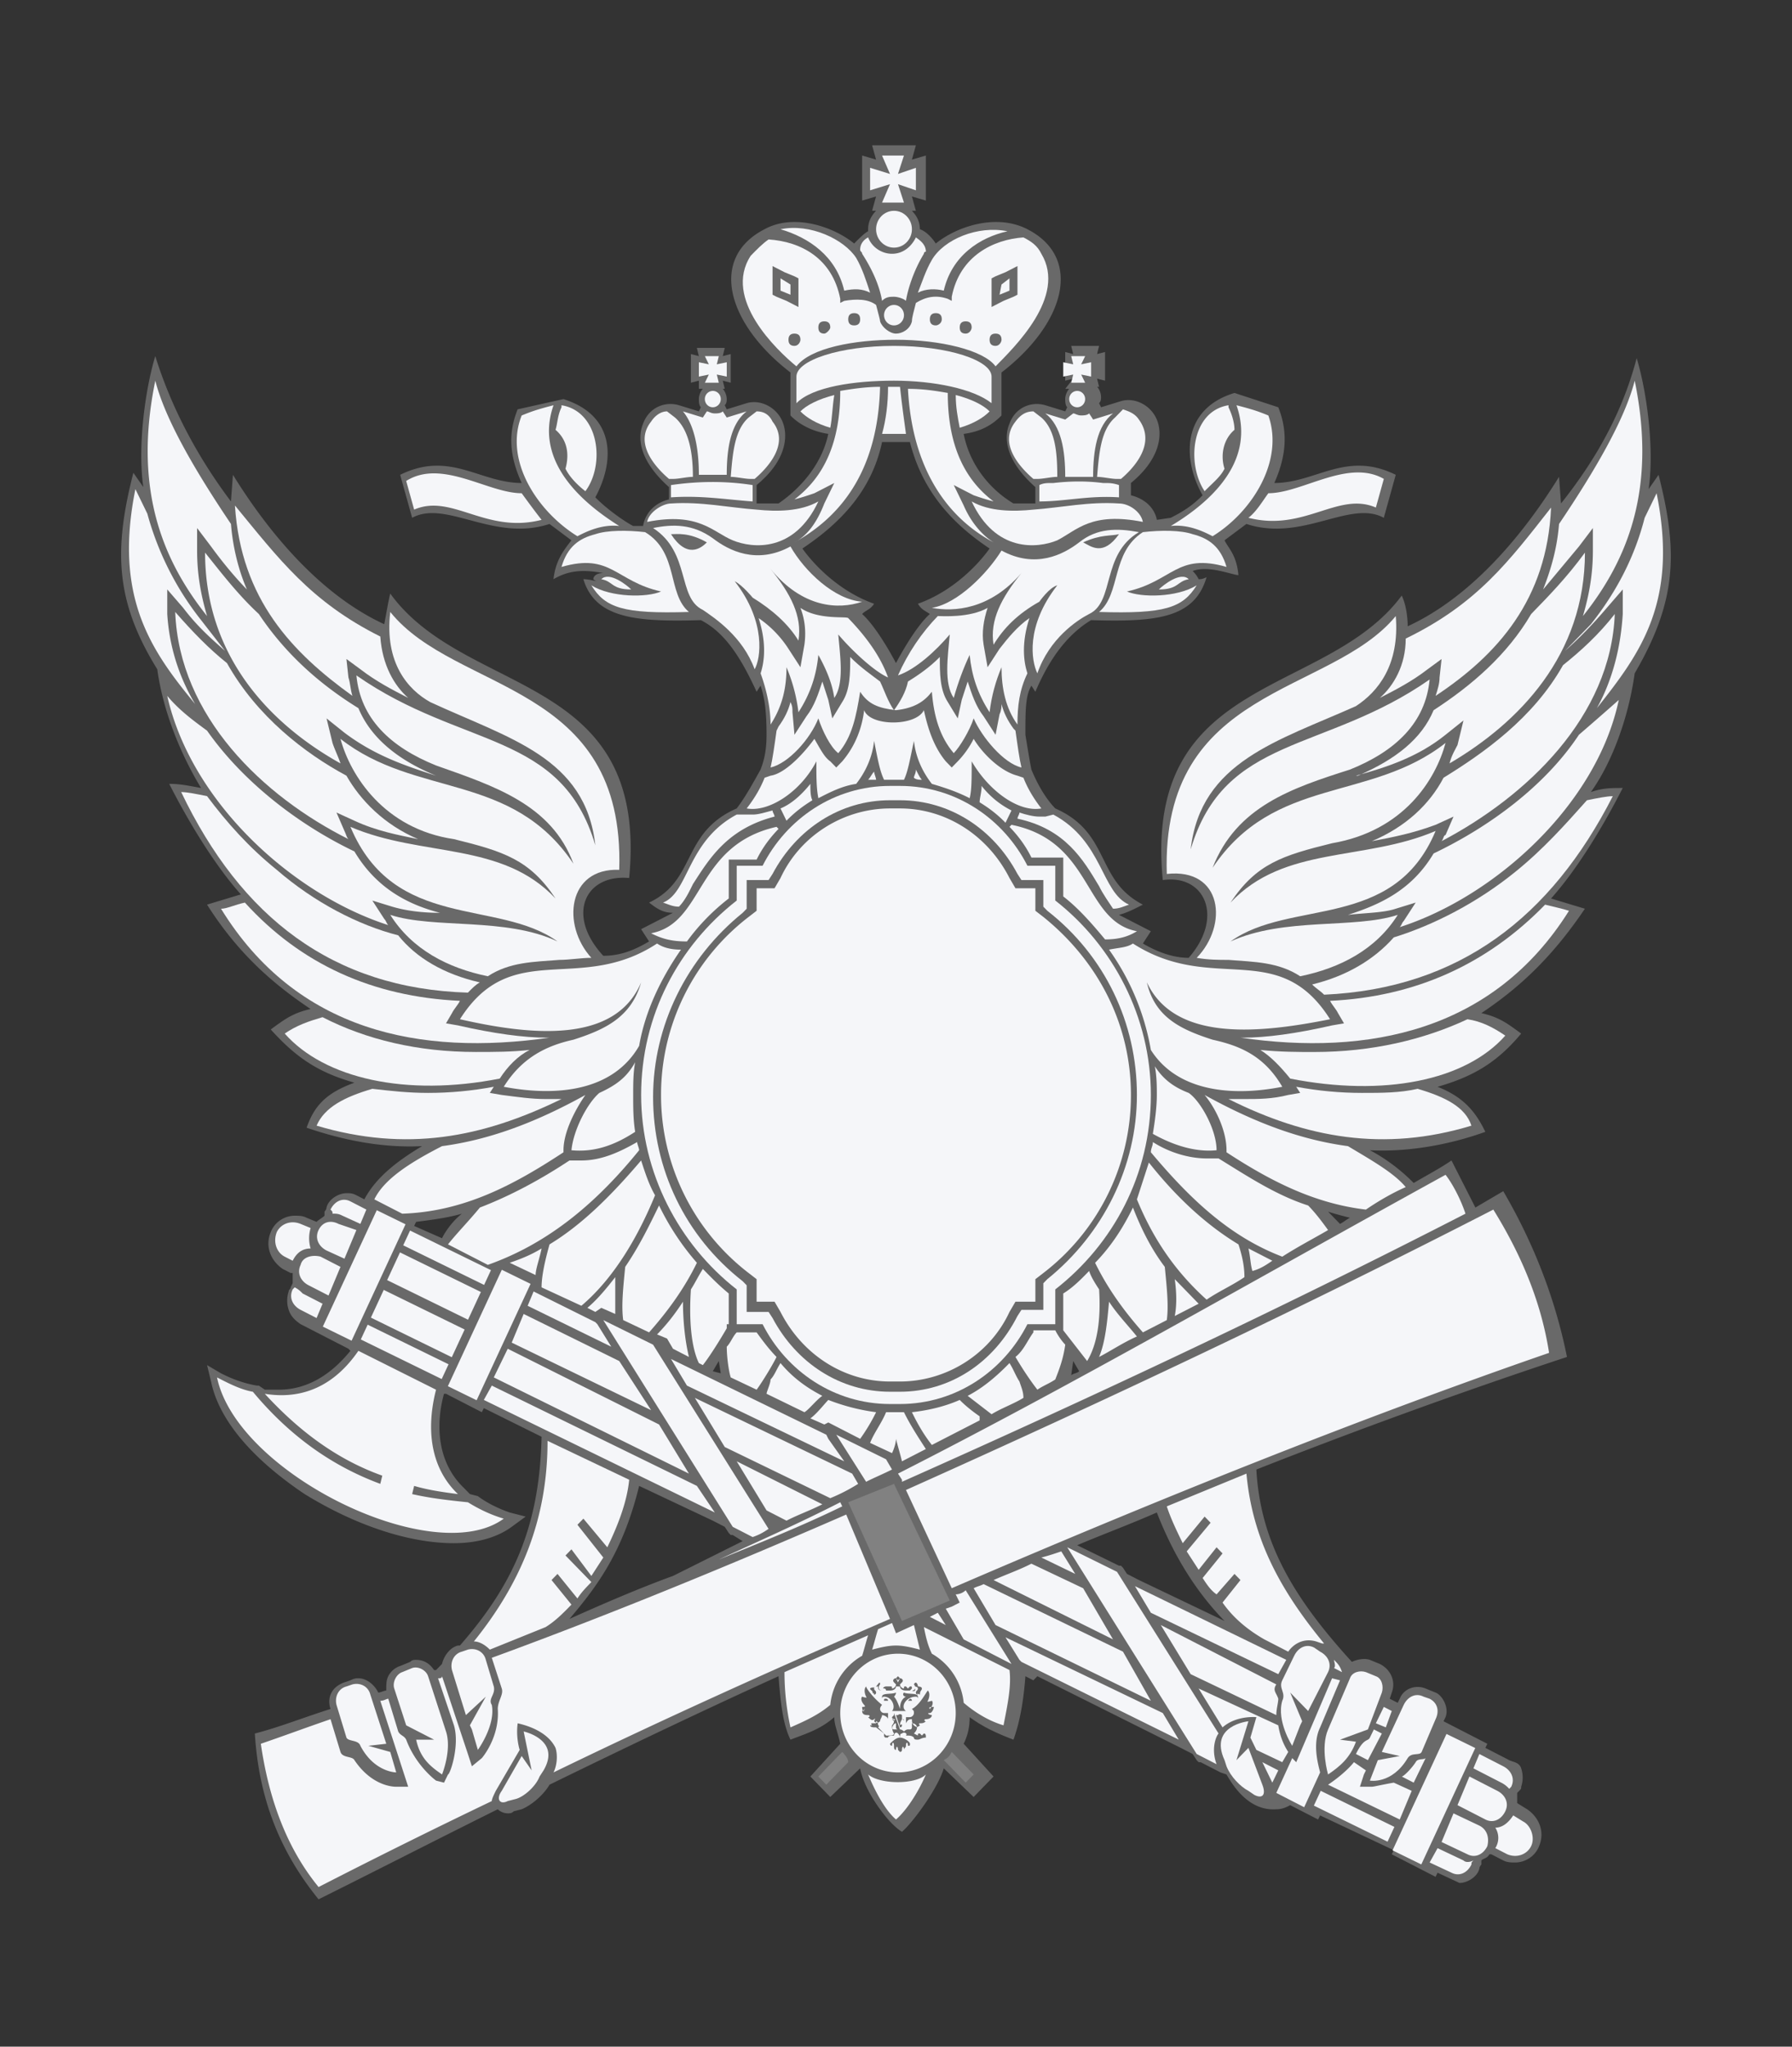 <svg width="198" height="226" fill="none" xmlns="http://www.w3.org/2000/svg"><rect width="100%" height="100%" fill="#333333" stroke="none"/><path opacity=".7" d="M183.258 52.432l-1.1 1.582c.66-4.52-.22-10.848-1.32-14.464-1.54 5.876-4.4 11.074-8.36 16.046l-.22-2.938c-4.62 7.458-10.34 13.56-16.72 16.498 0-1.13-.22-2.486-.66-3.39-8.36 11.3-28.6 8.588-26.4 31.414 4.62-.678 6.82 4.068 2.86 8.588-1.76 0-3.52-.678-5.06-1.582l.88-1.356-3.52-1.808c.88-.226 1.76-.678 2.64-1.13-5.28-2.712-3.52-7.91-9.68-10.622-1.1-1.13-1.98-2.712-2.64-4.294-.22-1.13-.44-2.486-.66-3.842 0-2.712 0-4.294.66-5.424l.44.678c1.54-3.616 3.52-6.328 6.16-7.91 7.26.226 11.44-.226 12.76-4.746-.44.226-.66.226-.88.226-.22-.452-.44-.678-.66-.904 1.76-.678 4.4.452 5.06.452-.22-2.26-1.1-2.938-1.54-3.842l2.42-1.808c6.16 2.034 11.44-2.712 15.18-.678l1.32-4.746c-5.5-2.712-8.8.904-13.42.904 1.32-2.938 1.54-5.65.44-8.362l-4.84-1.582c-5.94 1.808-5.72 7.458-3.52 11.3-1.32 1.356-2.64 2.034-3.52 2.486l-1.54.226s-.22-2.034-2.86-2.712v-1.356c3.3-2.712 3.52-5.424 2.86-7.006-.66-1.582-2.42-2.486-3.96-2.034l-2.2.678-.22-.452c.22-.226.22-.452.22-.678 0-.452-.22-.904-.44-1.13h.22l-.22-.904.88.226v-3.164l-.88.226.22-.904h-3.08l.22.904-.88-.226v3.164l.88-.226-.88 1.13h.44c-.22.226-.44.678-.44 1.13 0 .226 0 .678.22.904l-.22.452-2.2-.678c-1.54-.452-3.3.226-3.96 2.034-.66 1.582-.44 4.068 2.86 7.006v1.808h-2.42c-2.64-1.582-4.84-4.294-5.5-7.684 1.76-.226 3.08-.904 4.18-2.034v-4.746c7.04-5.424 9.02-12.656 2.86-15.82-3.52-1.808-7.92-.226-10.12 1.582-.44-.678-1.1-1.356-1.76-1.582 0-.678-.22-1.356-.88-2.034h.44l-.44-1.582 1.54.452v-4.972l-1.54.452.44-1.582h-4.84l.44 1.582-1.54-.452v4.972l1.54-.452-.44 1.582h.44c-.44.452-.88 1.13-.88 2.034v.226c-.44.226-1.1.904-1.54 1.356-2.2-1.808-6.6-3.39-9.9-1.582-6.16 3.164-4.18 10.396 2.86 15.82v4.746c1.1 1.13 2.64 1.808 4.18 2.034-.66 3.164-2.86 5.876-5.5 7.684h-2.42v-2.034c3.3-2.712 3.52-5.424 2.86-7.006-.66-1.582-2.42-2.486-3.96-2.034l-2.2.678-.22-.452c.22-.226.22-.452.22-.678 0-.452-.22-.904-.44-1.13h.22l-.22-.904.88.226v-3.164l-.88.226.22-.904h-3.08l.22.904-.88-.226v3.164l.88-.226v.904h.44c-.22.226-.44.678-.44 1.13 0 .226 0 .678.22.904l-.22.452-2.2-.678c-1.54-.452-3.3.226-3.96 2.034-.66 1.582-.44 4.068 2.86 7.006v1.356c-2.64.678-2.86 2.938-2.86 2.938h-1.1c-.88-.452-2.86-1.808-4.18-3.164 2.2-4.068 2.2-9.04-3.52-10.848l-5.06 1.13c-1.1 2.712-.88 5.198.44 8.136-4.62 0-7.92-3.616-13.42-.904l1.32 4.746c3.74-2.034 9.02 2.712 15.18.678l2.42 1.808c-.88 1.13-1.76 2.26-1.98 4.294 1.54-.904 3.08-1.13 5.5-.678-.88 0-1.1.452-1.1.678.22.226.44.226.44.226-.22 0-.88-.226-1.54-.226 1.32 4.294 5.72 4.746 12.98 4.52 2.64 1.356 4.4 4.068 6.16 7.91l.44-.678c.44 1.356.66 2.712.66 5.424 0 1.582-.22 2.712-.66 3.842-.88 1.582-1.76 3.164-2.64 4.294-6.16 2.712-4.4 7.91-9.68 10.396.88.678 1.54 1.13 2.64 1.13l-3.52 1.808.88 1.356c-1.54.904-3.08 1.582-5.06 1.582-4.18-4.52-1.98-9.04 2.86-8.588 2.2-22.826-18.04-19.888-26.4-31.414-.22.904-.44 2.26-.66 3.39-6.38-2.938-12.1-9.04-16.72-16.498l-.22 2.938c-3.74-4.972-6.6-10.396-8.36-16.046-1.1 3.616-1.98 9.944-1.32 14.464l-1.1-1.582c-2.2 8.588-1.98 14.238 2.64 21.696.66 4.746 2.64 9.492 4.84 13.108-1.32-.226-2.2-.452-3.52-.452 2.42 4.746 5.28 9.266 7.92 12.204l-3.74 1.13c3.3 5.198 7.04 8.588 11.44 11.526-1.98.452-2.86 1.13-4.4 2.26 2.86 3.164 5.28 4.746 9.24 5.876-3.08 1.13-4.4 2.486-5.28 4.972 3.96 1.356 8.36 2.26 12.76 2.034-2.64 1.582-5.06 3.39-6.38 5.876l-.88-.452c-.44-.226-.66-.226-1.1-.226-.88 0-1.98.678-2.2 1.582 0 .226-.22.452-.22.452v.452c-.22.226-.66.452-.88.678l-1.1-.452c-.44-.226-.88-.226-1.32-.226-1.1 0-2.2.678-2.64 1.808-.66 1.582 0 3.164 1.32 4.068l.88.452h.22v1.13l-.22.452c0 .226-.22.226-.22.452a3.217 3.217 0 000 2.034c.22.678.66 1.13 1.32 1.582l1.76.904-.44-.226.88.452 3.08 1.582.22.226c-2.2 2.712-4.84 4.294-7.92 4.294h-1.54l-.66-.452h-.22c-1.32-.226-2.64-.678-3.96-1.356l-1.54-.904.44 1.808c.88 4.294 4.62 8.588 10.34 12.43 5.5 3.39 11.44 5.424 16.5 5.424 2.64 0 4.84-.678 6.38-1.808l1.54-1.13-1.76-.452c-1.32-.452-2.64-1.13-3.52-1.808l-.88-.226-.66-.678c-3.08-2.938-3.08-7.232-2.2-10.396h.22l3.08 1.582.88.452.22-.452 6.38 3.164c-.22 10.17-3.3 16.498-9.02 23.052h-.22c-.88.226-1.54 1.13-1.76 2.034l-.66.678h-.22c-.44-.678-1.1-1.13-1.98-1.13-.22 0-.44 0-.66.226l-1.1.452a2.27 2.27 0 00-1.32 1.13c-.22.452-.22.904-.22 1.582-.22 0-.66.226-.88.226-.44-.904-1.32-1.582-2.2-1.582-.22 0-.44 0-.88.226l-.66.226c-1.32.452-1.98 1.582-1.54 2.938-2.86.904-5.72 2.034-8.36 2.712.44 7.006 2.64 12.882 7.04 18.306 6.82-3.39 13.42-6.78 19.8-9.944.22.226.66.452 1.1.452.22 0 .44 0 .66-.226l.88-.226c1.1-.452 2.42-1.582 3.08-2.712 9.24-4.52 17.82-8.588 25.3-11.978.22 2.712.44 5.198 1.32 7.006 1.76-.678 3.3-1.13 4.84-2.486 0 .904.44 1.808.66 2.938l-3.3 3.616 2.2 2.26 3.3-3.164c.44 2.486 3.08 6.102 4.62 7.006 1.1-.904 3.96-4.746 4.62-7.006l3.3 3.164 2.2-2.26-3.3-3.616c.44-.904.66-1.808.66-2.938 1.54 1.13 3.08 1.808 4.84 2.486.66-1.808 1.1-4.068 1.32-7.006l.88.452.44-.452 15.84 7.91 1.32.678.44.678.22.226h.22l2.2 1.13.66.226c.66 1.13 2.42 4.068 5.5 3.842.66 0 1.1-.226 1.54-.452l2.2 1.13.88.452.22-.452 8.14 3.842-.22.452.88.452 3.08 1.582.88.452.22-.452 2.42 1.13c-.66 0-.22 0 0 0 .88 0 1.98-.678 2.2-1.582 0-.226.22-.452.22-.452v-.452c.22-.226.66-.226.88-.678h.22l1.32.678c.44.226.88.226 1.32.226 1.1 0 2.2-.678 2.64-1.808.66-1.582 0-3.164-1.32-4.068l-1.1-.678v-1.13l.22-.226c.22-.226.22-.226.22-.452.22-.678.22-1.356 0-2.034-.22-.678-.88-.678-1.32-.904l-2.64-1.356.22-.452-.88-.452-3.08-1.582-.88-.452.22-.452c.44-1.13-.44-2.486-1.1-2.712l-1.1-.452c-1.1-.452-2.42 0-2.86 1.13l-.22.452-.88-.452.22-.678c.44-1.13 0-2.486-1.32-3.164l-1.1-.452c-.66-.226-1.54 0-1.98.226-6.6-7.232-10.12-13.334-10.56-21.244 10.34-4.068 22-8.362 34.32-12.43-1.32-6.554-3.74-12.656-7.04-18.306l-3.08 1.808-2.64-5.198c-1.32.904-2.64 1.582-4.18 2.486-1.32-1.356-3.08-2.712-4.84-3.616 4.4.226 9.02-.678 12.76-2.034-1.1-2.26-2.42-3.842-5.28-4.972 3.96-1.13 6.6-2.712 9.24-5.876-1.54-1.13-2.42-1.808-4.4-2.26 4.4-2.938 7.92-6.328 11.44-11.526l-3.74-1.13c2.64-2.938 5.5-7.458 7.92-12.204-1.32 0-2.2 0-3.52.452 2.42-3.39 4.18-8.362 4.84-13.108 4.62-7.91 4.84-13.334 2.64-21.922zm-64.02 98.988c-.22.226-.66.226-.88.452l.22-1.582.66 1.13zM97.458 48.816h3.08c1.32 5.198 4.4 8.814 8.8 11.752 0 0-2.86 4.294-7.92 6.102.44.678.66.678 1.32 1.13-1.76 1.582-3.74 5.424-3.74 5.424v.226-.226s-1.98-3.842-3.74-5.424c.44-.452.88-.452 1.32-1.13-5.06-1.808-7.92-6.102-7.92-6.102 4.4-2.938 7.7-6.554 8.8-11.752zm-17.82 102.83l-.88-.226.66-1.13.22 1.356zm-33.66-16.724c1.76-.226 3.52-.452 5.06-.904-.88.678-1.76 1.808-2.2 2.712l-3.08-1.356.22-.452zm16.94 43.844c3.08-3.616 5.94-7.458 7.7-14.69l8.14 3.842 1.32.678.44.678.22.226h.22l1.1.678-7.7 3.842c-3.74 1.356-7.92 3.164-11.44 4.746zm72.38.226l-9.46-4.52-1.32-.678-.44-.678-.22-.226h-.22l-4.62-2.26c2.64-1.13 5.72-2.26 8.8-3.616 1.76 4.52 4.18 8.588 7.48 11.978zm12.76-43.844l-1.32-1.356c.66.226 1.54.452 2.42.678-.44.226-.66.452-1.1.678z" fill="#818181"/><path d="M71.28 58.761c-1.98-.226-4.18-.226-5.5.226-1.76.452-3.08 1.356-3.74 3.616 5.5-1.582 5.94 1.582 11 2.712-1.54.678-5.5.678-7.7-.678 1.54 2.486 3.52 3.164 10.78 2.938-2.42-2.034-1.1-6.554-4.84-8.814z" fill="#F5F6F9"/><path d="M66.44 63.96c1.32.227 1.1 1.13 3.3 1.13-.44-.451-2.42-2.033-3.3-1.13zm59.839-5.199c1.98-.226 4.18-.226 5.5.226 1.76.452 3.08 1.356 3.74 3.616-5.5-1.582-5.94 1.582-11 2.712 1.54.678 5.5.678 7.7-.678-1.54 2.486-3.52 3.164-10.78 2.938 2.42-2.034 1.32-6.554 4.84-8.814z" fill="#F5F6F9"/><path d="M131.341 63.96c-1.319.227-1.1 1.13-3.299 1.13.439-.451 2.419-2.033 3.299-1.13z" fill="#F5F6F9"/><path d="M98.78 163.852l6.16 12.882-5.28 2.26-5.94-13.108 5.06-2.034zm-5.72 29.604l-2.641 2.712.88.904 2.42-2.486c0-.452-.44-.904-.66-1.13zm12.099 0c-.22.452-.439.678-.88.904l2.421 2.486.879-.904-2.42-2.486z" fill="#818181"/><path d="M74.14 53.564v1.356c3.3-.226 5.94.226 9.02.452v-1.808c-2.86-.452-5.94-.452-9.02 0zm.439-7.46l-.88-.678c-.66 0-1.32.452-1.76 1.13-1.98 2.486.66 5.198 1.98 6.328h.44c.66 0 1.54-.226 2.2-.226 0-2.712-.44-5.198-1.98-6.554zm9.021-.678l-.88.678c-1.54 1.356-1.76 3.842-1.98 6.554.66 0 1.54.226 2.2.226h.44c1.32-1.13 3.96-3.842 1.98-6.328-.44-.904-1.1-1.13-1.76-1.13zm-4.84-.453c.485 0 .88-.405.88-.904 0-.5-.395-.904-.88-.904a.892.892 0 00-.88.904c0 .5.393.904.88.904z" fill="#F5F6F9"/><path d="M77.218 52.432h3.08c0-2.938.44-5.65 2.2-7.006l-2.2.678-.44-.678c-.22.226-.66.226-.88.226-.44 0-.66-.226-.88-.226l-.44.678-2.2-.678c1.32 1.582 1.76 4.294 1.76 7.006zm.662-10.169h1.54l-.22-.904 1.1.226v-1.582l-1.1.226.22-.904h-1.54l.44.904-1.1-.226v1.582l1.1-.226-.44.904zm44.22 11.074h-.221c-1.759-.226-3.519-.226-5.499 0h-.22c-.44 0-.88 0-1.32.226v1.808c2.86 0 5.5-.678 8.8-.452v-1.355c-.661-.227-1.101-.227-1.54-.227zm3.738-7.005c-.44-.678-1.1-.904-1.759-1.13l-.88.904c-1.54 1.356-1.761 3.842-1.98 6.554.659 0 1.539.226 2.199.226h.44c1.321-1.13 3.96-3.842 1.98-6.554zm-10.777-.228l-.88-.678c-.659 0-1.32.226-1.98 1.13-1.98 2.486.66 5.198 1.98 6.328h.44c.66 0 1.54-.226 2.2-.226 0-2.712-.22-5.198-1.76-6.554zm3.957-1.131c.486 0 .88-.405.88-.904 0-.5-.394-.904-.88-.904a.892.892 0 00-.88.904c0 .5.394.904.88.904z" fill="#F5F6F9"/><path d="M117.699 46.328l-2.2-.678c1.76 1.356 2.2 4.068 2.2 7.006h3.081c0-2.938.439-5.65 2.199-7.006l-2.199.678-.44-.678c-.221.226-.661.226-.881.226-.44 0-.659-.226-.88-.226l-.88.678zm.661-4.065h1.54l-.439-.904 1.099.226v-1.582l-1.099.226.439-.904h-1.54l.22.904-1.1-.226v1.582l1.1-.226-.22.904zM86.24 30.737v1.356l1.099.452v-1.13l-1.1-.678zm12.538 7.457c-5.94 0-10.78 1.582-10.78 3.39v2.938c1.76-1.808 6.38-2.486 10.78-2.486 4.4 0 8.8.904 10.78 2.486v-2.938c0-1.808-4.84-3.39-10.78-3.39zm5.501-6.101c.88-3.842 3.96-5.876 7.04-6.554-3.301-.678-7.04.904-8.36 3.164-.66 1.13-1.1 2.486-1.54 3.616.88-.452 1.98-.452 2.86-.226zm-11 .001c1.1-.226 1.98-.226 2.86.226-.44-1.356-.88-2.712-1.54-3.842-1.32-2.034-5.06-3.842-8.36-3.164 3.08.904 6.16 2.938 7.04 6.78z" fill="#F5F6F9"/><path d="M88.44 45.427c.66.678 1.76 1.356 3.3 1.808.22-1.13.22-2.26.44-3.616-1.76.452-3.08 1.13-3.74 1.808zm11-2.713h-1.319c0 1.808-.22 3.616-.66 5.198h2.64c-.22-1.582-.44-3.164-.66-5.198zm6.161.905c0 1.356.22 2.486.44 3.616 1.54-.452 2.64-1.13 3.3-1.808-.66-.678-1.98-1.356-3.74-1.808zm-6.822-16.273c1.093 0 1.98-.91 1.98-2.034 0-1.123-.887-2.034-1.98-2.034s-1.98.91-1.98 2.034c0 1.123.886 2.034 1.98 2.034zm-1.32-4.973h2.42l-.66-2.034 1.979.678V18.53l-1.98.678.66-2.034h-2.42l.88 2.034-2.2-.678v2.486l2.2-.678-.88 2.034zm12.981 10.172l1.099-.452v-1.356l-.88.678-.219 1.13z" fill="#F5F6F9"/><path d="M115.06 28.024c-.44-.904-1.1-1.356-1.98-1.808-3.3.226-7.04 2.034-7.92 6.554v.452l-.44-.226c-1.32-.452-2.42-.226-3.52.452-.22.904-.44 1.582-.44 2.034-.22.904-1.1 1.356-1.76 1.356-.66 0-1.54-.678-1.76-1.356 0-.226-.22-.904-.44-1.808-.88-.678-2.2-.678-3.52-.452l-.44.226v-.452c-.88-4.52-4.4-6.328-7.92-6.554-.66.452-1.32 1.13-1.98 1.808-3.08 4.746 2.86 10.396 5.06 12.204 1.54-2.034 6.38-2.938 11-2.938 4.84 0 9.68 1.13 11 2.938 1.98-2.034 7.92-7.684 5.06-12.43zM85.8 32.77l-.44-.226V29.38l1.32.678 1.1.452.44.226V33.9l-1.32-.678-1.1-.452zm1.98 5.424c-.44 0-.66-.226-.66-.678 0-.452.22-.678.66-.678.44 0 .66.226.66.678 0 .226-.22.678-.66.678zm3.3-1.356c-.44 0-.66-.226-.66-.678 0-.452.22-.678.66-.678.44 0 .66.226.66.678 0 .226-.44.678-.66.678zm3.3-.904c-.44 0-.66-.226-.66-.678 0-.452.22-.678.66-.678.44 0 .66.226.66.678 0 .452-.22.678-.66.678zm9.02 0c-.44 0-.66-.226-.66-.678 0-.452.22-.678.66-.678.44 0 .66.226.66.678 0 .452-.44.678-.66.678zm3.3.904c-.44 0-.66-.226-.66-.678 0-.452.22-.678.66-.678.44 0 .66.226.66.678 0 .226-.22.678-.66.678zm3.3 1.356c-.44 0-.66-.226-.66-.678 0-.452.22-.678.66-.678.44 0 .66.226.66.678 0 .226-.22.678-.66.678zm-.44-4.294v-3.164l.44-.226 1.1-.452 1.32-.678v3.164l-.44.226-1.1.452-1.32.678z" fill="#F5F6F9"/><path d="M98.78 35.933c.608 0 1.1-.506 1.1-1.13 0-.624-.492-1.13-1.1-1.13-.608 0-1.1.506-1.1 1.13 0 .624.492 1.13 1.1 1.13zm-1.321-2.711c.44-.452.88-.452 1.32-.452.44 0 1.1.226 1.32.452.22-1.356.88-3.39 1.98-5.198 0 0 0-.226.22-.226 0-.678-.44-1.13-1.1-1.582-.44.904-1.32 1.808-2.64 1.808-1.1 0-2.2-.678-2.64-1.808-.44.226-.88.678-.88 1.356 0 .226.22.226.22.452 1.32 2.034 1.98 3.842 2.2 5.198zm62.262 96.503c-21.78 11.978-40.92 23.052-60.5 32.996l.44.678v.226c19.8-8.814 40.7-18.532 62.26-29.606-.44-1.356-1.32-3.164-2.2-4.294zM93.06 166.337l-.22-.452c-4.4 2.26-9.02 4.294-13.42 6.328 4.4-1.808 9.02-3.616 13.64-5.876zm71.94-32.77c-20.68 10.622-42.68 21.018-64.9 30.962l5.06 10.848c22-9.492 44.44-18.532 66-25.99-.88-5.65-3.08-10.848-6.16-15.82zM54.34 183.061l1.1 3.39c.22.678-.44 1.356-.44 2.26.22 3.164-1.76 5.424-1.76 5.424l-1.1.904-.44-1.356-2.86-8.588c0 .226-.22.226-.44.226l1.76 5.198c.66 2.26-.44 5.424-.66 5.424l-.44.904-.88-.226s-2.2-1.582-3.3-4.52c-.22-.452-.66-.452-.88-.904l-1.1-3.616c-.22 0-.44.226-.88.226l2.64 8.136.44 1.356h-1.32c-.22 0-2.64 0-4.62-2.938-.22-.452-1.32-.226-1.54-.904l-1.1-3.616c-2.64.904-5.06 1.808-7.7 2.712.88 6.102 2.86 11.526 6.38 15.82a778.176 778.176 0 0119.14-9.492c0-.226.22-.678.44-1.13l2.64-4.52s-.44-1.356-.22-2.938c1.98.452 3.52 1.356 4.18 2.712.22.678.22 1.808-.22 2.712 12.1-5.876 24.64-11.526 37.18-16.95l-4.84-11.526c-12.98 5.65-26.18 11.074-39.16 15.82zm-2.641-17.174s-.22 0 0 0c-2.2-.226-4.18-.452-6.16-.904l.22-.904c1.54.452 3.08.678 4.84.904-3.08-2.938-3.52-7.232-2.42-11.526l-8.58-4.294c-2.64 3.842-6.16 5.424-10.34 4.746 3.74 4.068 7.92 7.232 12.98 9.04l-.22.904c-5.5-2.034-10.12-5.424-14.08-10.17-1.32-.226-2.64-.904-3.96-1.582 2.2 10.622 23.98 21.244 31.68 15.594-1.54-.452-2.86-1.13-3.96-1.808zm-17.378-30.284l-1.1-.452c-1.1-.452-2.2 0-2.64.904-.44 1.13 0 2.26.88 2.712l.88.452c.44-.904 1.1-1.356 1.98-1.356a3.952 3.952 0 010-2.26zm133.977 65.536l-1.1-.678c-.44.678-1.1 1.356-1.98 1.356a2.1 2.1 0 010 2.26l1.32.678c1.1.452 2.2 0 2.64-.904.44-.904 0-2.26-.88-2.712zm-8.473-9.67l-5.96 12.854 3.178 1.554 5.96-12.853-3.178-1.555zM55.446 140.213l-5.96 12.854 3.178 1.555 5.96-12.854-3.178-1.555zm-13.816-6.578l-5.96 12.854 3.178 1.555 5.96-12.854-3.178-1.555zm25.029 12.136l14.3 22.826 2.2 1.13c.66-.226 1.1-.452 1.76-.904l-12.76-20.34-5.5-2.712zm25.74 12.655l3.3 5.198c.88-.452 1.98-.904 2.86-1.356l-.66-1.13-5.5-2.712zm13.199 17.629l.44.904-.88.452-.659.226 1.98 3.39 5.28 2.712-5.06-8.136a1.66 1.66 0 01-1.101.452zm12.323-5.201l14.3 22.826 2.199 1.13c-.659-1.808 0-3.164.221-3.39l-11.221-17.854-5.499-2.712zm30.14 14.694l-.88-.226-3.96 9.266-.44-.452-1.76 3.842 3.08 1.582 1.76-3.842c-.22-.904-.88-3.164 0-4.972l2.2-5.198zm-93.722-32.546l-.88 1.582 25.52 12.43-1.98-2.938-22.66-11.074zm18.481 4.294l-16.72-8.362-1.54 3.164 21.56 10.622-3.3-5.424zm-4.4-7.006l-10.56-5.198-1.32 3.164 15.4 7.458-3.52-5.424zM66 146.224l-.22-.226-6.82-3.39-.66 1.582 9.24 4.52-1.54-2.486zm-33.44-4.071l-.22.226c-.44.904 0 1.808.88 2.26l1.76.904.66-1.582-2.2-1.13c-.22-.226-.44-.452-.88-.678zm8.063 4.122l-.756 1.632 8.937 4.373.757-1.632-8.938-4.373zm-7.403-6.609c-.44.904 0 1.808.88 2.26l2.2 1.13 1.32-3.164-2.2-1.13c-.88-.226-1.98 0-2.2.904zm9.18 2.769l-1.419 3.061 8.938 4.373 1.42-3.061-8.939-4.373zm-7.2-6.61c-.44.904 0 1.808.88 2.26l1.98.904 1.32-3.164-1.98-.678c-.88-.452-1.76-.226-2.2.678zm8.994 2.468l-1.419 3.061 8.938 4.373 1.42-3.061-8.939-4.373zm-7.455-4.276c.44 0 .66 0 1.1.226l1.98.904.66-1.582-1.76-.904c-.88-.452-1.76 0-2.2.904.22.226.22.226.22.452zm8.57 1.864l-.757 1.631 8.938 4.373.756-1.631-8.937-4.373zm65.79 44.917l1.54 2.486.221.226 17.38 8.588-1.761-2.938-17.38-8.362zm34.828 16.951l-.757 1.632 8.144 3.985.756-1.633-8.143-3.984zM93.28 161.364l-1.76-2.486-.22-.452-17.16-8.362 1.76 2.938 17.38 8.362zm72.819 33.677l-2.641-1.356-.659 1.582 3.08 1.582c.44.226.659.452.88.678l.219-.226c.44-.904 0-1.808-.879-2.26zm-4.398 10.394l-2.86-1.356-.88 1.582 2.42 1.13c.88.452 1.759 0 2.199-.904 0-.226 0-.226.221-.452-.44.226-.88.226-1.1 0zm1.76-3.842l-2.861-1.356-1.32 3.164 2.86 1.356c.88.452 1.761 0 2.2-.904.22-.904 0-1.808-.879-2.26zm1.979-3.844l-3.08-1.582-1.32 3.164 3.08 1.582c.88.452 1.76 0 2.2-.904.44-.904 0-1.808-.88-2.26zm-80.739-30.962l2.2 1.13c1.32-.678 2.64-1.13 3.96-1.808l-9.46-4.746 3.3 5.424zm-7.923-12.427l3.3 5.424 11.66 5.65a19.9 19.9 0 003.08-1.582l-.66-1.13-17.38-8.362zm25.963 24.179l1.759.904-.879-1.356-.88.452zm14.52-7.23c-.66.226-1.32.452-2.2.678l3.74 1.808-1.54-2.486zm2.419 4.07l-5.72-2.712c-1.32.678-2.64 1.13-4.18 1.808l13.199 6.554-3.299-5.65zm4.401 7.003l-15.4-7.458c-.44.226-.66.226-1.1.452l2.42 4.068 17.16 8.362-3.08-5.424zm17.159 2.484l.881-1.582-16.72-8.136 1.759 2.938 14.08 6.78zm-.22 1.131l-12.76-6.554 3.299 5.424 9.461 4.52c0-.678.219-1.356.219-1.808-.219-.678-.659-.904-.219-1.582zm-8.581.453l2.641 4.294c1.54-1.356 3.739-1.13 3.739-1.13l-.66 2.26.66 1.356 2.86 1.356.66-1.13c-.439-.678-.879-1.582-1.1-2.938l-8.8-4.068zm8.14 10.396l.661-1.356-1.761-.904 1.1 2.26zm13.201-7.911l-.88-.452-.88 1.808 1.1.452.66-1.808zm-1.099 2.487l-.88-.452-.441.904c-.219.452-.659 0-1.539 1.808l1.32.678 1.54-2.938zm3.52 5.424l1.32-2.712c-.22.226-.881 0-1.1.452-.44.678-1.321 1.582-1.54 1.582l1.32.678zm-4.62.452h-1.321l.44-1.356.221-.452-1.32-.904c-1.1 1.356-2.861 2.486-2.861 2.486l7.92 3.842 1.321-3.164-1.98-.904c-1.321.226-2.201.452-2.42.452zM99.22 182.607c-3.52 0-6.38 2.938-6.38 6.554s2.86 6.554 6.38 6.554 6.38-2.938 6.38-6.554-2.86-6.554-6.38-6.554zm1.54 4.068c.44 0 .44-.452.22-.678.22-.452.44 0 .44.226 0 0 .44 0 .44.226s-.22.226-.22.678c0 0-.44-.226-.22 0 0 0-.22 0-.22-.226s.22-.226.22-.452-.44-.226-.44-.226c.22.226.22.678-.22.452 0 .226 0 0 0 0zm-.66 2.26h-1.54c.44-.452 0-1.582-.88-1.582-.22 0-.22.226-.22.226v-.226c0-.452 1.1-.226 1.54-.452 0 .226-.22.452-.22.452.22.226.44.678.66 1.356 0-.678.22-1.13.66-1.356-.22 0-.44-.226-.22-.452.44.226 1.54 0 1.54.452v.226s0-.226-.22-.226c-1.1 0-1.76 1.13-1.1 1.582zm.66-1.13h-.44l.22-.226s.22 0 .22.226zm-1.32 2.712s.22-.226.22 0-.22.226-.22.226l-.44-1.356h.22s.22-.226.44 0v.226-.226.452c.22 0 .22 0 .22.226 0-.226-.22-.226-.22-.226-.22.452-.22.452-.22.678zm-.66-.452s0 .226 0 0c0 0-.22 0 0 0l-.22-.226s.22 0 .22.226c0-.226.22-.226.22-.226-.22 0-.44 0-.44-.226l.22-.226v-.226l.66 1.808h-.66s-.22 0-.22-.226v-.226s.22-.226.22-.452zm-.66-2.26h-.44c0-.226 0-.226.22-.226 0 0 .22 0 .22.226zm2.2-2.034v.452-.452zm-1.1-.678l.22.226-.22.226-.22-.226.22-.226zm-1.32.678v.452-.452zm0 .452h.44c.22 0 .22 0 .22.226.22 0 .44-.226.44-.452l-.22-.226c-.22-.226 0-.452.22-.452l.22.452.22-.452c.22 0 .44.226.22.452l-.22.226c0 .226.22.452.44.452 0-.226 0-.226.22-.226l.22.226.22-.226c.22 0 .22 0 .22.226l-.22.226h-.44c-.44 0-.66-.226-.66-.452H99c0 .226-.22.452-.66.452h-.44s0-.226-.22-.226 0-.226.22-.226zm-1.1 0c.22-.226.44-.678.44-.226-.22.226-.22.678.22.678-.44 0-.44-.226-.44-.452 0 0-.44 0-.44.226s.22.226.22.452c0 0 0 .226-.22.226 0-.226-.22-.226-.22 0 .22-.452-.22-.452-.22-.678.22-.226.66 0 .66-.226zm-1.54 2.26c.22 0 .44 0 .22-.226s-.44-.678-.22-.904c0 0 .66.226.44 0-.22-.452-.22-.904 0-1.13 0 .226.88 1.356 1.76 2.034 0 0-.22.226-.22.452s.22.452.44.452h.44v.678c0-.226-.44-.452-.66-.452 0 .226-.22.452-.22.678-.22.226-.44.226-.66 0 0 0 .22-.452 0-.226s-.44 0-.66-.226c.22 0 .22-.226 0-.226s-.66 0-.66-.452c0 0 .44-.226.22-.226 0 .452-.22.226-.22-.226zm6.16 3.616c-.22 0-.44 0-.44-.226-.22-.226-.44-.226-.88-.226.22-.226-.22-.452-.44-.226-.22 0-.22.226-.22.452.44 0 1.1.452 1.1.678 0 .226 0 .226-.22.226 0-.452-.22-.452-.22 0 0 .226-.22.226-.22.452 0-.452-.22-.452-.22 0 0 .226-.22.226-.22.226l-.22-.226c0-.452-.22-.452-.22 0-.22 0-.22-.226-.22-.452 0-.452-.22-.452-.22 0-.22 0-.22-.226-.22-.226.22-.226.66-.678 1.1-.678 0-.226-.22-.452-.22-.452-.22-.226-.44 0-.44.226-.22 0-.66 0-.66.226l.22.226-.22-.226h-.22c-.22 0-.22-.226-.22-.226v-.226l-.88-.678h-.22s-.44 0-.44-.226h.22s-.22-.226 0-.226h.44v-.226c.22 0 .22.452.22.452s.22 0 0 .226l.88.904h.22c.22 0 .66 0 .66-.226-.44-.678 0-1.13.22-1.13v.452c0 .226.22.226.22.226h.22c.22 0 .44.226.44.226s.22-.226.44-.226h.22c.22 0 .22-.226.22-.226v-.452c.44 0 .88.452.22 1.13l.44.226c0-.226 0-.226.22-.226l.22.226.22-.226c.22 0 .22.226.22.452-.44 0-.66.226-.88.226zm-.22-1.13h.44-.44zm1.98-2.486c0 .226-.22.678-.44.678-.44 0 0 .226.22.226 0 .226-.22.452-.66.452-.22 0-.22.226 0 .226-.22.226-.44.226-.66.226-.22 0 0 .226 0 .226-.22.226-.44.226-.66 0-.22-.226-.22-.452-.22-.678-.22 0-.44 0-.66.452v-.678h.44c.22 0 .44-.226.44-.452s0-.226-.22-.452c.88-.452 1.54-1.808 1.76-2.034.22.226.22.678 0 1.13-.22.226.44 0 .44 0 .22.226 0 .678-.22.904-.22-.226.22-.226.44-.226zM61.16 44.749c-1.76.452-2.42.678-3.52 1.13C55.66 50.85 59.4 56.5 63.8 59.213c.88-.452 2.64-1.356 4.62-1.13-5.06-3.164-9.24-7.684-7.26-13.334zm75.461 0c1.76.452 2.42.678 3.52 1.13 1.76 4.972-1.76 10.622-6.16 13.334-.88-.452-2.64-1.356-4.62-1.13 5.28-3.164 9.24-7.684 7.26-13.334zM57.64 54.465c-3.74 0-8.8-3.842-12.76-1.356l.88 3.164c4.18-1.808 7.92 2.712 14.08 1.13-.88-1.13-1.54-2.034-2.2-2.938z" fill="#F5F6F9"/><path d="M62.48 51.755c.44.904 1.32 1.808 2.2 2.486 2.2-2.938 1.54-8.814-2.64-9.492v.226c-.44.904-.44 1.808-.66 2.486 1.32 1.13 1.54 2.712 1.1 4.294zm77.661 2.709c-.66.904-1.32 2.034-2.2 2.712 6.16 1.582 9.9-2.938 14.08-1.13l.88-3.164c-3.96-2.26-9.02 1.582-12.76 1.582zm-4.843-2.709c-.44-1.356-.219-3.164 1.1-4.294 0-.678-.22-1.582-.66-2.486v-.226c-4.18.678-4.619 6.554-2.639 9.492.879-.904 1.759-1.582 2.199-2.486zM87.78 59.89c5.72-3.164 9.24-8.588 9.46-17.176-1.54 0-3.08.226-4.4.452 0 5.65-1.76 9.492-5.06 11.978.88-.226 1.54-.452 2.2-.678l2.2-1.13-1.1 2.26c-.88 2.26-1.98 3.616-3.3 4.294zm22-.002c-1.1-.678-2.419-2.034-3.299-4.068l-1.1-2.26 2.2 1.13c.659.226 1.32.452 2.199.678-3.299-2.486-5.06-6.328-5.06-11.978-1.319-.226-2.639-.452-4.4-.452.44 8.362 3.96 14.012 9.46 16.95zm5.499 41.361l-.88-.678v-2.486h-2.2l-.66-1.13c-2.42-4.746-7.04-7.684-12.1-7.684h-1.1c-5.06 0-9.9 2.938-12.1 7.684l-.66 1.13h-1.98v2.486l-.88.678a24.74 24.74 0 00-9.68 19.662 24.74 24.74 0 009.68 19.662l.88.678v2.486h1.98l.66 1.13c2.42 4.746 7.04 7.684 12.1 7.684h1.1c5.06 0 9.9-2.938 12.1-7.684l.66-1.13h2.2v-2.486l.88-.678a24.74 24.74 0 009.68-19.662c0-7.684-3.52-14.69-9.68-19.662zm-7.7 41.132h-17.6v-3.842h1.32v-2.034h.88v-1.808h1.54v-12.204h-2.2v-6.328h2.2v-1.13h-.88v-1.582h-.88v-3.39h.88v-1.582h1.1v-1.13c-1.54-1.582-3.08-4.52-1.54-6.554 1.54-2.034 4.62-.678 4.62-.678v-1.13h-.22l.22-.452-.44.226v-3.616l.44.226-.22-.452h3.52l-.22.452.44-.226v3.616l-.44-.226.22.452h-.22v1.13s3.3-1.356 4.62.678c1.54 2.26 0 4.972-1.32 6.554v1.13h1.1v1.582h1.1v3.39h-.88v1.582h-.88v1.13h2.2v6.328h-2.2v12.204h1.54v1.808h.88v2.034h1.32v3.842z" fill="#F5F6F9"/><path d="M94.6 106.221h2.2c0-2.034-.44-4.52-1.54-5.65l-.66-.678c-.66 0-1.1.226-1.54.904-1.32 2.034.44 4.52 1.54 5.424zm9.24 2.712H93.72v.904h10.12v-.904zm.66 1.582H92.84v1.582h11.66v-1.582zm-1.539 4.066h-8.14v1.582h8.14v-1.582zm-.22-7.684h-7.92v1.356h7.92v-1.356zm0-.676c1.099-1.13 2.86-3.39 1.539-5.198-.44-.678-.88-.904-1.539-.904l-.66.678c-1.101.904-1.54 3.616-1.54 5.65h2.2v-.226zm-4.622-8.589h1.32l-.22-.904.66.226v-1.13l-.66.225.22-.904h-1.32l.22.904-.88-.226v1.13l.88-.225-.22.904zm.663 2.261c.486 0 .88-.405.88-.904a.893.893 0 00-.88-.904.892.892 0 00-.88.904c0 .5.394.904.88.904z" fill="#F5F6F9"/><path d="M97.46 106.221h2.42c0-2.26.44-4.972 1.761-6.102l-1.76.678-.22-.678c-.22.226-.44.226-.88.226-.22 0-.66 0-.88-.226l-.22.678-1.76-.678c1.32 1.13 1.54 3.842 1.54 6.102zm6.38 6.779H93.72v.904h10.12V113zm.44 22.601H93.06v1.13h11.22v-1.13zm1.1 1.584h-13.2v1.356h13.2v-1.356zm1.32 2.032H90.86v2.034h15.84v-2.034zm-3.739-4.295V122.04h-8.14v12.656h8.14v.226zm-1.98-11.526h.66v9.718h-.66v-9.718zm-2.42 0h.66v9.718h-.66v-9.718zm-2.42 0h.66v9.718h-.66v-9.718zm.219-4.069h.22v-.452l-.22.452z" fill="#F5F6F9"/><path d="M92.399 116.84v4.52h12.54v-4.52h-12.54zm2.42 3.39c-.22 0-.44 0-.66-.226v-.452h.22l.22.226h.22c.22 0 .44 0 .44-.226s0-.226-.44-.226h-.22c.22 0 .22 0 .22-.226s-.22-.226-.22-.226h-.22v.226h-.22v-.452c.22 0 .44-.226.66-.226.44 0 .66.226.66.452s0 .452-.22.452c.22 0 .22.226.22.452s-.44.452-.66.452zm2.86-.226h-.88v-.226h.22l-.22-.226h-.66v.226h.22v.226h-.66v-.226h.22l.66-1.582h.22l.88 1.808zm1.98.226H99l-.66-.904v.452h.22v.226h-.88v-.226h.22v-1.356h-.22v-.226h.88v.226h-.22v.678l.44-.678v-.226h.66v.226h-.22l-.44.452.66.904.22.452c0-.226 0-.226 0 0zm.88 0c-.66 0-.88-.452-.88-.904 0-.678.22-.904.88-.904.661 0 .88.452.88.904s-.44.904-.88.904zm2.86 0h-.88v-.226h.22v-.678h-.66v.452h.22v.226h-.88v-.226h.221v-1.356h-.221v-.226h.88v.226h-.22v.452h.66v-.452h-.22v-.226h.88v.226h-.219v1.356l.219.452c0-.226 0-.226 0 0z" fill="#F5F6F9"/><path d="M100.54 118.424c-.22 0-.44.226-.44.678 0 .452.22.678.44.678s.44-.452.44-.678c-.22-.226-.22-.678-.44-.678zm47.74 66.22c.22 0 .22 0 0 0-.22-.678-.44-.904-.88-1.356 0 .226.219.678 0 .904l.88.452zm-61.601-.001c0 2.034.22 4.068.66 6.102 1.54-.678 3.08-1.356 4.4-2.486a7.057 7.057 0 013.52-5.424c.22-.678.44-1.582.66-2.26l-9.24 4.068zm11.883-5.423l-1.54.678c-.22.678-.44 1.582-.66 2.26.88-.226 1.759-.452 2.64-.452.88 0 1.759.226 2.639.452l-.659-2.712-1.98.904-.44-1.13zm4.399 3.386a7.056 7.056 0 013.52 5.424c1.32 1.13 2.86 2.034 4.4 2.486.44-2.26.88-4.294.661-6.102l-9.46-4.746c.219 1.13.439 2.034.879 2.938zm-7.041 13.336c.66 1.582 1.76 3.842 3.08 4.972 1.32-1.13 2.641-3.39 3.3-4.972-1.1 1.13-5.06 1.13-6.38 0zm-38.06-4.747l.88 4.294-1.1-1.582-2.2 3.842c-.66.904-.22 1.582.66 1.13l.88-.226c.88-.226 2.2-1.356 2.64-2.486l.44-.678c1.98-3.39-2.2-4.294-2.2-4.294zm-17.16 1.583l1.98-.226-1.76-5.424c-.22-.904-1.1-1.356-1.98-1.13l-.66.226c-.88.226-1.32 1.13-1.1 2.034l1.1 3.616c.22.452 1.32.226 1.54.904 1.54 2.938 3.96 2.938 3.96 2.938l-.66-2.26-2.42-.678zm13.858-6.555l-.88-2.938c-.22-.904-1.1-1.356-1.98-1.13l-.66.226c-.88.226-1.32 1.13-1.1 2.034l1.54 4.972 2.2-2.034-1.76 3.164.22.452.66 2.26s1.98-2.712 1.54-4.972c-.44-.678.44-1.13.22-2.034zm-7.257-1.128c-.22-.678-1.1-1.13-1.76-.904l-1.1.452c-.66.226-1.1 1.13-.88 1.808l1.32 4.068 3.08 1.582h-1.98c.44 2.034 1.54 2.937 2.86 3.841 0 0 1.1-2.711.44-4.745l-1.98-6.102zm92.399-4.067l2.64 1.356c.44-.678 1.54-1.582 3.08-1.13l.661.226h.219c-4.84-5.876-7.92-11.526-8.58-18.758l-8.8 3.616c.44 1.356 1.1 2.712 1.76 4.068l2.42-2.938.66.678-2.64 3.164 1.32 2.034 1.98-2.486.66.678-2.2 2.712c.44.678.88 1.356 1.54 1.808l1.98-2.26.66.678-1.98 2.486c1.101 1.582 2.64 2.938 4.62 4.068zm-87.34.226c.66 0 1.32.452 1.76.904l6.16-2.486c1.1-.678 1.98-1.582 2.86-2.486l-2.2-2.712.66-.678 2.2 2.712c.44-.678.88-1.13 1.54-1.808l-2.86-2.938.66-.678 2.2 2.938 1.32-2.034-2.86-3.616.66-.678 2.64 3.164c1.32-2.712 2.2-5.198 2.42-7.458l-9.02-4.294c0 8.588-2.86 15.594-8.14 22.148zM21.779 60.796V58.31l1.54 2.034c1.32 1.808 2.64 3.39 3.96 4.746-.88-2.034-1.54-4.52-1.76-7.232-3.96-5.876-7.26-11.526-8.36-15.82-2.42 11.752.66 19.662 5.72 25.99-.66-2.26-1.1-4.52-1.1-7.232zM42.9 102.154c-.22-.226-.22-.452-.44-.678l-1.32-2.034 2.2.678c1.54.452 3.3.678 5.28.678-3.52-.904-7.04-2.712-9.46-6.78C33 91.08 26.84 86.334 22.88 80.684c-1.54-1.13-3.08-2.26-4.4-3.842 2.64 11.752 13.86 21.922 24.42 25.312z" fill="#F5F6F9"/><path d="M46.199 92.66c-3.74-1.581-6.38-4.293-7.92-7.005-4.62-2.486-9.9-6.554-13.2-12.43-1.98-1.582-3.74-3.39-5.72-5.65.44 11.526 9.68 20.34 19.14 25.086-.22-.226-.22-.452-.44-.904l-.88-2.034 1.98.904c2.42 1.13 4.84 1.582 7.04 2.034zm-7.26-15.821c-.22-.678-.22-1.356-.44-2.034l-.22-2.034 1.54 1.13c1.76 1.356 3.52 2.26 5.28 3.164-1.54-1.356-2.86-3.616-3.08-6.78-7.7-3.842-11.22-8.588-16.06-14.464.66 10.396 6.38 16.272 12.98 21.018zm16.279 42.262c.88-1.356 1.98-2.486 3.3-3.164-1.98.226-3.96.226-5.94.226-6.38 0-12.1-1.356-16.94-3.842-1.54.452-2.86.904-4.18 1.808 4.4 4.972 13.42 7.006 23.76 4.972z" fill="#F5F6F9"/><path d="M62.04 121.361h-1.76c-1.54 0-3.08-.226-4.84-.452l-1.32-.226.44-.678c-2.42.452-4.84.678-7.26.678-2.2 0-4.18-.226-6.16-.452-3.08.904-5.28 2.034-6.16 4.068 9.9 2.938 18.26 1.356 27.06-2.938zm-1.32-6.776h-.22c-2.64 0-5.94-.452-9.9-1.356l-1.32-.226.66-1.13c.22-.452.66-.904.88-1.356-9.68-.452-17.6-4.068-23.76-10.848-1.1.226-1.98.678-2.64.678 8.36 13.56 22 16.272 36.3 14.238z" fill="#F5F6F9"/><path d="M51.7 109.612c.44-.452.88-.904 1.32-1.13-3.96-.904-7.04-2.712-9.02-5.198-4.4-1.13-9.24-3.616-13.42-7.232-3.08-2.486-5.5-5.198-7.7-8.136-1.1-.226-2.2-.452-2.86-.452 6.6 13.786 16.72 21.696 31.68 22.148z" fill="#F5F6F9"/><path d="M47.52 77.52c8.8 4.067 17.16 6.101 18.26 15.819-3.74-12.656-14.74-10.622-26.4-18.758.44 4.746 3.74 7.91 8.8 9.944 6.38 2.26 12.76 4.294 15.18 10.848-6.82-10.17-17.38-7.232-25.74-13.786 1.1 4.068 4.84 9.944 12.54 11.074 5.5 1.356 8.36 2.26 11.22 6.554-5.94-6.328-14.74-4.52-22.66-7.91C43.56 102.83 55 99.215 61.6 103.96c-5.72-2.712-13.64-1.356-18.48-2.938 2.42 3.842 6.38 5.876 10.78 6.78 2.42-1.582 5.06-1.582 7.92-1.808 1.1 0 2.42-.226 3.52-.226-3.3-3.616-2.64-9.944 3.08-9.718.66-20.792-18.04-19.436-25.3-28.476-.66 5.65 1.98 8.588 4.4 9.944zm33.44-17.855c2.2.904 6.82 1.356 9.46-4.294-1.98 1.13-4.62 1.13-6.82.904-3.08-.226-6.16-.904-9.46-.678-.88 0-2.42.904-2.64 2.034 5.72-1.13 7.26 1.13 9.46 2.034zm12.98 12.881c0 1.808 0 3.616-.879 4.972l-1.1 1.808-.44-2.034-.66-2.034c-.44 1.356-.88 2.712-1.76 3.842l-1.32 2.034-.22-2.486c0-.452 0-.678-.22-1.13-.22.904-.66 1.808-1.32 2.712l-.22.452c-.22 1.582-.44 3.164-.66 4.068 1.98-.452 4.4-3.164 5.28-5.424.44 1.356 1.32 3.164 2.2 3.842 1.54-1.808 1.98-4.068 2.42-6.78.88 1.356 1.98 1.808 3.96 2.034 1.98-.226 3.08-.904 3.96-2.034.22 2.712.88 4.972 2.42 6.78.66-.678 1.76-2.486 2.2-3.842.88 2.034 3.3 4.972 5.28 5.424-.22-.904-.44-2.486-.66-4.068l-.22-.226c-.66-.904-1.1-1.808-1.32-2.712 0 .226 0 .678-.22 1.13l-.44 2.26-1.32-2.034c-.88-1.13-1.32-2.486-1.76-3.842l-.66 2.034-.44 2.034-1.099-1.808c-.881-1.356-.881-3.164-.881-4.972-1.1 1.13-2.42 2.034-3.52 2.712-.22 1.13-.88 2.26-1.54 3.164-.66-.904-1.1-2.26-1.54-3.164-.88-.678-2.2-1.582-3.3-2.712z" fill="#F5F6F9"/><path d="M87.34 60.343c-3.74 2.034-6.82.452-8.58-.904-2.2-1.582-4.4-1.582-6.6-1.13 4.18 2.712 2.64 7.684 5.5 9.04 1.32.904 4.4 2.938 5.72 6.554.66-1.13 1.32-5.198-2.2-9.718.88.452 1.98 1.808 1.98 1.808 2.2 1.356 3.96 2.938 5.06 4.746.44-2.712-.88-5.198-3.08-7.91 3.52 4.294 7.48 4.52 10.12 3.616-3.08-.226-6.38-3.39-7.92-6.102zm-13.2-1.356c.66 0 1.98-.226 3.96.904-.66.678-2.2 1.808-3.96-.904z" fill="#F5F6F9"/><path d="M88.44 67.124c.44 1.13.66 2.486.44 4.068l-.44 2.486-1.32-2.034a11.958 11.958 0 00-3.3-3.39c.88 2.712.66 4.746.22 6.102.66 1.808 1.1 3.842 1.1 5.65 1.32-2.034 1.76-4.068 1.76-6.328a18.34 18.34 0 011.32 4.972c1.32-2.034 1.98-4.068 2.2-6.328.88 1.582 1.54 3.164 1.76 4.746 1.1-1.582.66-4.52.44-7.006 1.54 1.808 3.96 4.068 5.5 4.746-.88-2.486-2.64-4.746-4.4-6.554-.22-.226-3.3.226-5.28-1.13zM81.4 89.947c-5.5 2.938-5.28 8.588-8.14 9.718.66.226 1.1.452 1.76.452.66-.678 1.1-1.582 1.54-2.486 1.76-2.712 3.74-6.102 9.02-7.458 0-.226-.22-.452-.22-.678-.88.226-1.54.452-2.2.452H81.4zm-33.22-4.292c-4.4-1.808-7.26-4.294-8.58-7.458-4.4-2.712-8.14-6.102-11-10.396-2.2-2.034-3.96-4.294-5.94-6.78 0 11.526 7.26 18.984 14.96 23.278-.22-.678-.66-1.582-.88-2.26l-.66-2.712 1.98 1.582c3.3 2.486 6.6 3.616 10.12 4.746z" fill="#F5F6F9"/><path d="M18.48 67.798v-2.712l1.76 2.034c1.54 2.034 3.08 3.39 4.62 4.746l-2.64-3.39a32.885 32.885 0 01-5.94-11.752l-1.32-2.712c-2.42 11.978 1.76 17.854 6.6 23.73a21.919 21.919 0 01-3.08-9.944zm41.36 70.06c-1.1.678-2.2 1.13-3.52 1.582l2.86 1.356c0-.678.44-1.808.66-2.938zm5.06 6.557l.88.452.66-.452 1.54.678v-4.068c-.88 1.13-1.98 2.486-3.08 3.39zm7.701 2.938l1.1.452.66 1.13 1.76.904c-.44-1.808-.66-4.068-.66-6.102-.88 1.356-1.76 2.486-2.86 3.616zM41.36 132.438l3.08 1.582c6.82-.226 12.32-3.164 17.82-6.78v-.226c0-2.034 1.32-4.52 2.42-6.102-5.72 3.164-10.78 4.972-15.84 5.65-3.52 1.808-6.38 3.616-7.48 5.876zm133.1-72.094L176 58.31v2.486c0 2.712-.44 4.972-1.099 7.232 5.059-6.328 8.139-14.238 5.719-25.99-1.1 4.294-4.4 9.944-8.36 15.82-.22 2.712-.879 4.972-1.76 7.232l3.96-4.746zM158.4 94.242c-2.42 4.068-5.94 5.65-9.461 6.78 1.98-.226 3.96-.226 5.28-.678l2.201-.678-1.321 2.034c-.22.226-.22.452-.44.678 10.56-3.39 21.78-13.56 24.2-25.085a422.909 422.909 0 01-4.4 3.841c-3.74 5.65-9.9 10.17-16.059 13.108z" fill="#F5F6F9"/><path d="M159.279 92.886c9.46-4.972 18.7-13.785 19.14-25.085-1.76 2.26-3.74 4.068-5.72 5.65-3.3 5.876-8.8 9.718-13.2 12.43-1.54 2.937-4.18 5.423-7.92 7.005 2.42-.452 4.62-.904 7.04-1.808l1.98-.904-.88 2.034c-.22 0-.22.452-.44.678zm-6.819-15.819c1.76-.904 3.519-1.808 5.28-3.164l1.54-1.13-.221 2.034c0 .678-.219 1.356-.439 2.034 6.819-4.52 12.319-10.622 12.759-20.792-4.619 5.876-8.139 10.622-16.059 14.464 0 2.938-1.321 5.198-2.86 6.554zm-7.26 39.099c-1.76 0-3.74 0-5.94-.226 1.1.678 2.2 1.808 3.3 3.164 10.34 2.034 19.36.226 23.76-4.746-1.32-.904-2.64-1.582-4.18-1.808-4.84 2.26-10.56 3.616-16.94 3.616z" fill="#F5F6F9"/><path d="M156.639 120.231c-1.98.452-3.96.452-6.16.452-2.42 0-4.84-.226-7.261-.678l.441.678-1.32.226c-1.76.452-3.3.452-4.84.452h-1.76c8.58 4.294 17.16 5.876 26.84 2.938-.66-2.034-2.86-3.164-5.94-4.068zm-9.679-9.714c.219.452.659.904.879 1.356l.661 1.13-1.321.226c-3.96.904-7.26 1.356-9.9 1.356h-.219c14.079 2.034 27.939-.678 36.299-14.012-.659-.226-1.76-.452-2.639-.678-6.38 6.554-14.3 10.17-23.76 10.622z" fill="#F5F6F9"/><path d="M167.42 96.278c-4.18 3.39-9.02 5.876-13.42 7.232-2.2 2.486-5.28 4.294-9.02 5.198.44.452.88.678 1.321 1.13 14.959-.678 25.079-8.588 31.899-21.921-.66 0-1.76.225-2.86.451-2.42 2.713-4.84 5.425-7.92 7.91z" fill="#F5F6F9"/><path d="M132.22 105.769c1.32.226 2.42.226 3.52.226 2.86.226 5.5.226 7.92 1.808 4.4-.904 8.36-2.938 10.78-6.78-4.84 1.582-12.54.226-18.48 2.938 6.6-4.746 18.04-1.13 22.66-12.204-7.92 3.39-16.72 1.582-22.66 7.91 2.86-4.294 5.72-5.198 11.22-6.554 7.92-1.356 11.44-7.006 12.54-11.074-8.36 6.554-18.92 3.616-25.74 13.786 2.64-6.78 8.8-8.814 15.18-10.848 5.06-2.034 8.36-5.198 8.8-9.944-11.66 8.136-22.66 6.102-26.4 18.758 1.1-9.718 9.68-11.978 18.26-15.82 2.42-1.582 4.84-4.52 4.4-9.944-7.26 8.814-25.96 7.684-25.3 28.476 6.16-.678 6.82 5.65 3.3 9.266zm-15.401-46.104c2.2-1.13 3.74-3.164 9.459-2.034-.219-1.13-1.539-2.034-2.639-2.034-3.301-.226-6.38.452-9.46.678-2.201.226-4.84.226-6.82-.904 2.639 5.65 7.26 5.198 9.46 4.294zM104.94 70.062c-.221 2.486-.661 5.424.44 7.006.44-1.582 1.099-3.39 1.759-4.746.221 2.26.88 4.294 2.201 6.328.219-1.808.659-3.39 1.319-4.972 0 2.26.44 4.52 1.76 6.328 0-2.034.22-3.842 1.1-5.65-.44-1.356-.659-3.39.221-6.102-1.321.904-2.42 2.26-3.301 3.39l-1.32 2.034-.44-2.486c-.22-1.356 0-2.712.44-4.068-1.98 1.13-5.06.904-5.5.904-1.759 1.808-3.3 4.068-4.4 6.554 1.98-.678 4.181-2.712 5.721-4.52zm11.441 19.886l-.88.226h-.66c-.66 0-1.54-.226-2.2-.452 0 .226-.22.452-.22.678 5.28 1.13 7.26 4.52 9.02 7.458.44.904 1.1 1.808 1.54 2.486.66 0 1.1-.226 1.76-.452-3.08-1.356-2.86-7.006-8.36-9.944z" fill="#F5F6F9"/><path d="M160.161 84.299c7.7-4.52 14.96-11.978 14.96-23.278-1.98 2.712-3.96 4.746-5.94 6.78-2.64 4.52-6.6 7.91-10.78 10.622-1.32 3.164-4.18 5.424-8.36 7.232h-.22c3.3-.904 6.82-2.034 9.9-4.52l1.98-1.582-.66 2.712c-.22.452-.66 1.13-.88 2.034z" fill="#F5F6F9"/><path d="M172.92 71.868c1.54-1.356 3.079-2.938 4.619-4.746l1.761-2.034V67.8c-.221 3.616-1.1 7.232-2.86 10.396 4.84-6.102 9.019-11.752 6.599-23.73l-1.319 2.712c-1.1 4.294-3.08 8.136-5.94 11.752l-2.86 2.938zm-17.601 59.214c-1.32-1.582-3.74-2.938-6.38-4.52-5.06-.678-10.119-2.486-15.84-5.65 1.321 1.582 2.42 4.068 2.42 6.102v.226c4.841 3.164 9.681 5.65 15.4 6.328 1.321-.904 2.86-1.808 4.4-2.486zm-14.738 8.132l-2.64-1.356c.22.904.22 1.808.44 2.486.88-.226 1.54-.678 2.2-1.13zm-8.141 4.749l-2.639-2.712c.219 1.582.219 2.938 0 4.068l2.639-1.356zm-11.001 5.876c1.32-.678 2.64-1.582 4.18-2.26-1.1-1.356-2.2-2.486-3.08-3.842-.22 2.486-.44 4.52-1.1 6.102zm25.303-14.011c-.661-.904-1.321-1.808-2.201-2.712-3.52-1.13-6.6-3.164-9.9-5.198h-1.319c-1.98 0-4.181-.678-5.94-1.808 0 .452-.221.678-.221 1.13 4.181 4.972 8.58 9.266 14.52 11.526 1.76-1.13 3.52-2.034 5.061-2.938zm-9.243 5.198c0-1.13-.219-2.26-.659-3.616-3.741-2.26-7.04-5.424-9.9-9.04l-1.321 4.068c1.761 4.294 4.181 7.91 7.701 11.074 1.319-.904 2.859-1.582 4.179-2.486zm-8.799-1.131c-1.54-2.034-2.64-4.294-3.52-6.554-1.1 2.26-2.42 4.294-4.18 6.102 1.321 2.712 3.08 5.198 5.281 7.684l2.639-1.356c.22-1.582 0-3.616-.22-5.876zm-7.26 2.484c-.439-.678-.88-1.356-1.1-2.034-.88.904-1.76 1.808-2.86 2.486v4.068l2.64 3.39c1.1-1.808 1.54-4.52 1.32-7.91zm-7.259 4.746c-.66.904-1.101 2.034-1.98 2.712.66 1.13 1.54 2.486 2.42 3.616.66-.452 1.32-.678 1.98-1.13.44-1.13.88-2.26 1.1-3.842-.44-.452-.88-1.13-1.1-1.582h-2.42v.226zm-2.642 3.391c-1.32 1.356-2.86 2.712-4.62 3.616l2.64 2.034c1.1-.678 2.421-1.13 3.52-1.808 0-.678-.22-1.13-.44-1.808-.44-.678-.659-1.356-1.1-2.034zm-3.299 6.33v-.452c-.66-.452-1.54-1.13-2.2-1.808-1.539.678-3.3 1.13-5.28 1.356.661 1.356 1.32 2.486 2.201 3.616l5.279-2.712zm-8.36-.907H97.9c-.44 1.13-1.32 2.26-1.76 3.39l2.42 1.13c.22-.452.44-1.13.44-1.582.22.904.44 1.582.66 2.486l2.64-1.356c-.88-1.356-1.759-2.712-2.42-4.068zm-10.339.681l1.54.678.44-.226 3.52 1.808a20.74 20.74 0 001.76-2.938 22.708 22.708 0 01-5.28-1.356c-.44.452-1.32 1.582-1.98 2.034zm1.318-2.488c-1.76-.904-3.3-2.034-4.62-3.616-.44.678-.66 1.356-1.1 1.808 0 .452-.44 1.356-.44 1.582l4.18 2.034c.44-.226 1.32-1.356 1.98-1.808zm-7.259-7.005h-2.2c-.44.452-.66 1.13-1.1 1.582 0 1.13.22 2.712.44 3.39l2.86 1.356c.66-.904 1.76-2.712 2.2-3.616-.88-.904-1.54-1.808-2.2-2.712zm-3.08-.905v-3.39c-1.1-.904-1.98-1.808-2.86-2.712-.44.678-.88 1.582-1.32 2.26-.22 3.164 0 6.328.88 8.136l.44.226c.88-1.13 1.98-2.938 2.64-4.068v-.452h.22zm-7.701-13.109c-1.1 2.26-2.2 4.52-3.74 6.78-.22 2.26-.44 4.294-.22 5.876l2.86 1.356c2.2-2.486 3.96-4.972 5.28-7.684a28.51 28.51 0 01-4.18-6.328zm-1.981-4.971c-3.08 3.616-6.38 7.006-10.12 9.266-.44 1.582-.88 3.39-.88 4.746l4.4 2.034c3.74-3.164 6.38-7.91 8.14-12.204-.66-1.13-1.1-2.486-1.54-3.842z" fill="#F5F6F9"/><path d="M70.62 127.014c0-.226-.22-.678-.22-.904-1.98 1.13-3.96 2.034-6.16 2.034h-1.32c-3.08 2.034-6.38 3.842-9.9 5.198-1.1 1.356-2.64 2.938-3.52 4.068l4.4 2.26c7.04-2.486 12.32-7.232 16.72-12.656zm76.339-14.466c-5.719-9.04-12.98-2.712-21.78-8.362-.66.452-1.54.452-2.64.678a27.017 27.017 0 014.62 11.074c2.86 4.52 8.8 5.198 14.521 4.068-1.98-3.39-4.621-4.52-7.701-5.198-3.52-1.13-6.38-2.486-7.26-6.328 3.081 6.554 12.32 5.65 20.24 4.068zm-12.539 14.464c0-2.26-1.76-5.424-3.081-6.328-1.759-.678-2.859-1.582-3.739-2.938.219 1.13.219 2.26.219 3.164 0 1.356-.219 2.938-.44 4.294 2.42 1.356 4.841 2.034 7.041 1.808zm-68.2-6.326c-1.32 1.13-2.86 4.068-3.08 6.328 2.42.226 4.62-.452 7.04-2.034-.22-1.356-.22-2.712-.22-4.068 0-1.13 0-2.486.22-3.616-.88 1.582-1.98 2.486-3.96 3.39zm-2.86-5.878c-3.08.678-5.72 2.034-7.7 5.198 5.94 1.13 12.1.452 14.96-4.52.66-3.842 2.42-7.458 4.62-10.622-1.1 0-1.98-.226-2.64-.678-8.58 5.65-16.06-.678-21.78 8.362 7.92 1.808 17.16 2.712 20.02-4.068-1.1 3.842-3.96 5.198-7.48 6.328zm54.121-15.818c1.76 1.355 3.3 3.163 4.619 4.745 1.321 0 2.42-.226 3.521-.904-5.94-1.13-4.84-9.944-13.86-11.752l-.22.226c.88.904 1.76 2.034 2.42 3.39h3.52v4.295zm-41.58 4.969a23.293 23.293 0 014.62-4.746V94.92h3.08c.66-1.356 1.54-2.487 2.42-3.39l-.22-.227c-9.02 2.035-7.92 10.622-13.86 11.752 1.32.678 2.42.904 3.96.904zM86.24 89.272l.659 1.356c.88-.904 1.76-1.582 2.86-2.26-.22-.452-.22-1.13-.22-1.809-1.1 1.357-2.2 2.26-3.3 2.713zm22.221-2.488c0 .678-.221 1.356-.221 1.808 1.1.678 1.98 1.356 2.86 2.26l.66-1.356a9.786 9.786 0 01-3.299-2.712zm-12.541-.676h.88c0-.226-.22-.678-.22-.904-.22.226-.44.678-.66.904zm5.941-.002c-.221-.226-.44-.678-.661-1.13 0 .452-.219.678-.219.904.219.226.659.226.88.226z" fill="#F5F6F9"/><path d="M112.421 85.654c-1.761-.452-3.741-2.26-4.841-4.068a10.024 10.024 0 01-1.759 2.486l-.661.678-.659-.678c-1.321-1.582-1.98-3.616-2.42-5.65-.881 1.808-5.94 1.808-6.6 0-.22 1.808-.88 3.842-2.42 5.65l-.66.678-.66-.678c-.66-.452-1.1-1.356-1.76-2.486-1.32 1.808-3.3 3.842-4.84 4.068l-.66.226c-.44 1.13-1.1 2.26-1.98 3.39 2.42.452 5.94-1.808 7.7-5.198 0 1.808 0 2.938.22 4.068 1.32-.678 2.64-1.356 4.18-1.582.88-1.13 1.76-2.712 1.98-4.746.44 2.26.66 3.39 1.1 4.294h2.2c.439-.904.66-2.26 1.1-4.294.219 2.034 1.1 3.616 1.98 4.746 1.54.452 2.86.904 4.179 1.582.221-.904.221-2.034.221-4.068 1.98 3.39 5.279 5.65 7.699 5.198-.88-1.13-1.54-2.26-1.98-3.39l-.659-.226z" fill="#F5F6F9"/><path d="M113.521 146.222h3.079v-3.842c6.38-4.972 10.56-12.656 10.56-21.47 0-8.588-4.18-16.498-10.56-21.47v-3.842h-3.079c-2.641-5.198-7.92-8.814-14.08-8.814h-1.1c-6.16 0-11.441 3.616-14.08 8.814H81.4v3.842c-6.38 4.972-10.56 12.656-10.56 21.47 0 8.588 4.18 16.498 10.56 21.47v3.842h2.86c2.639 5.198 7.92 8.814 14.08 8.814h1.1c6.16 0 11.439-3.616 14.08-8.814zm-14.08 7.458h-1.1c-5.501 0-10.34-3.164-12.98-8.136l-.44-.678H82.5v-2.938l-.44-.452c-6.38-4.972-9.9-12.43-9.9-20.34s3.74-15.368 9.9-20.34l.44-.452V97.18h2.42l.44-.678c2.64-4.972 7.479-8.136 12.98-8.136h1.1c5.499 0 10.339 3.164 12.98 8.136l.439.678h2.42v2.938l.44.452c6.38 4.972 9.9 12.43 9.9 20.34s-3.739 15.368-9.9 20.34l-.44.452v2.938h-2.42l-.439.678c-2.641 5.198-7.481 8.362-12.98 8.362zm13.418-90.4c-2.2 2.711-3.52 5.197-3.08 7.91 1.1-1.809 2.641-3.39 5.06-4.747 0 0 1.1-1.582 1.98-1.808-3.52 4.52-2.86 8.362-2.2 9.718 1.32-3.842 4.4-5.876 5.721-6.554 2.859-1.356 1.319-6.554 5.499-9.04-2.42-.452-4.62-.452-6.6 1.13-1.76 1.356-4.839 2.938-8.58.904-1.54 2.486-4.84 5.876-7.7 6.328 2.42.452 6.38.226 9.9-3.842zm10.78-4.295c-1.76 2.486-3.08 1.356-3.96.904 1.98-.904 3.081-.678 3.96-.904zm14.3 134.02l-1.32 1.356 1.32-4.294s-4.4.452-2.639 4.294l.219.678c.44 1.13 1.54 2.26 2.42 2.712l.66.452c.88.452 1.32 0 .88-1.13l-1.54-4.068zm20.02-5.425l-.66-.226c-.88-.452-1.76 0-2.2.904l-2.42 5.198 1.98.452-2.42.452-.88 2.26s2.42.452 4.18-2.486c.44-.678 1.32-.226 1.54-.678l1.54-3.616c.44-.904.22-1.808-.66-2.26zm-11.221-2.938c.44-.904 0-1.808-.88-2.26l-.66-.452c-.88-.452-1.76 0-2.2.904l-1.319 2.712c-.441.904.439 1.356 0 2.26-.661 2.26 1.099 4.972 1.099 4.972l.881-2.26.219-.452-1.32-3.164 1.98 2.034 2.2-4.294zm5.943 2.261c.22-.679 0-1.582-.66-1.808l-1.1-.453c-.66-.226-1.54.001-1.76.679l-2.419 5.65c-.881 2.034 0 4.972 0 4.972 1.319-.904 2.419-1.808 3.079-3.616l-1.76-.226 3.08-1.13 1.54-4.068z" fill="#F5F6F9"/><path fill="#F5F6F9" d="M89.635 94.167h20.067v49.774H89.635z"/></svg>